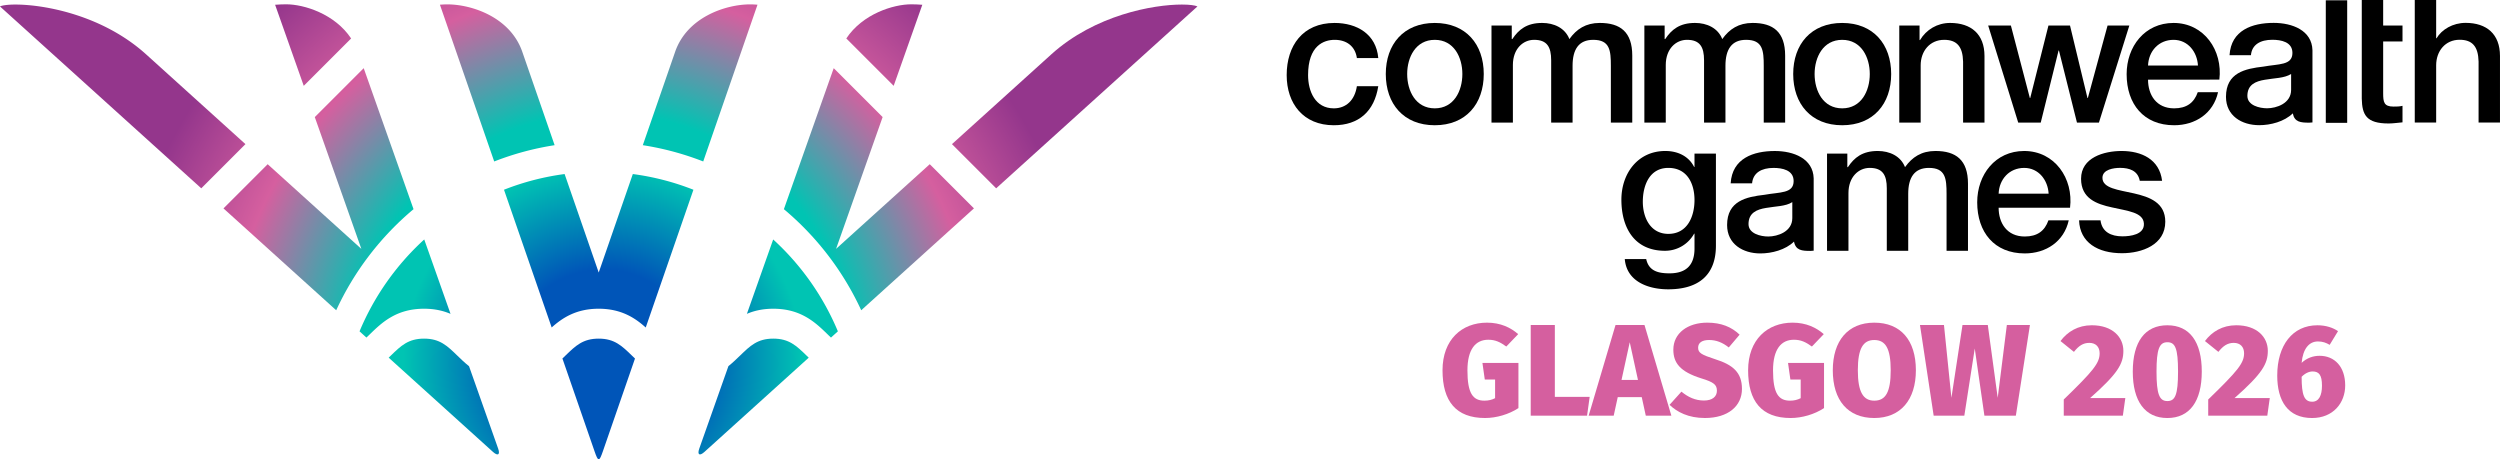 <svg xmlns="http://www.w3.org/2000/svg" xmlns:xlink="http://www.w3.org/1999/xlink" width="986.425" height="181.16"><defs><radialGradient id="a" cx="0" cy="0" r="1" fx="0" fy="0" gradientTransform="matrix(0 143.827 143.827 0 222.603 250.87)" gradientUnits="userSpaceOnUse" spreadMethod="pad"><stop offset="0" style="stop-opacity:1;stop-color:#0055b8"/><stop offset=".194" style="stop-opacity:1;stop-color:#0055b8"/><stop offset=".411" style="stop-opacity:1;stop-color:#00c4b3"/><stop offset=".516" style="stop-opacity:1;stop-color:#00c4b3"/><stop offset=".771" style="stop-opacity:1;stop-color:#d55f9f"/><stop offset="1" style="stop-opacity:1;stop-color:#94368c"/><stop offset="1" style="stop-opacity:1;stop-color:#94368c"/></radialGradient><radialGradient xlink:href="#a" id="b" cx="0" cy="0" r="1" fx="0" fy="0" gradientTransform="matrix(0 143.827 143.827 0 222.603 250.87)" gradientUnits="userSpaceOnUse" spreadMethod="pad"/><radialGradient xlink:href="#a" id="c" cx="0" cy="0" r="1" fx="0" fy="0" gradientTransform="matrix(0 143.827 143.827 0 222.603 250.87)" gradientUnits="userSpaceOnUse" spreadMethod="pad"/><radialGradient xlink:href="#a" id="d" cx="0" cy="0" r="1" fx="0" fy="0" gradientTransform="matrix(0 143.827 143.827 0 222.603 250.87)" gradientUnits="userSpaceOnUse" spreadMethod="pad"/><radialGradient xlink:href="#a" id="e" cx="0" cy="0" r="1" fx="0" fy="0" gradientTransform="matrix(0 143.827 143.827 0 222.603 250.87)" gradientUnits="userSpaceOnUse" spreadMethod="pad"/><radialGradient xlink:href="#a" id="f" cx="0" cy="0" r="1" fx="0" fy="0" gradientTransform="matrix(0 143.827 143.827 0 222.603 250.87)" gradientUnits="userSpaceOnUse" spreadMethod="pad"/><radialGradient xlink:href="#a" id="g" cx="0" cy="0" r="1" fx="0" fy="0" gradientTransform="matrix(0 143.827 143.827 0 222.603 250.87)" gradientUnits="userSpaceOnUse" spreadMethod="pad"/><radialGradient xlink:href="#a" id="h" cx="0" cy="0" r="1" fx="0" fy="0" gradientTransform="matrix(0 143.827 143.827 0 222.603 250.87)" gradientUnits="userSpaceOnUse" spreadMethod="pad"/><radialGradient xlink:href="#a" id="i" cx="0" cy="0" r="1" fx="0" fy="0" gradientTransform="matrix(0 143.827 143.827 0 222.603 250.87)" gradientUnits="userSpaceOnUse" spreadMethod="pad"/><radialGradient xlink:href="#a" id="j" cx="0" cy="0" r="1" fx="0" fy="0" gradientTransform="matrix(0 143.827 143.827 0 222.603 250.87)" gradientUnits="userSpaceOnUse" spreadMethod="pad"/><radialGradient xlink:href="#a" id="k" cx="0" cy="0" r="1" fx="0" fy="0" gradientTransform="matrix(0 143.827 143.827 0 222.603 250.87)" gradientUnits="userSpaceOnUse" spreadMethod="pad"/><radialGradient xlink:href="#a" id="l" cx="0" cy="0" r="1" fx="0" fy="0" gradientTransform="matrix(0 143.827 143.827 0 222.603 250.87)" gradientUnits="userSpaceOnUse" spreadMethod="pad"/><radialGradient xlink:href="#a" id="m" cx="0" cy="0" r="1" fx="0" fy="0" gradientTransform="matrix(0 143.827 143.827 0 222.603 250.87)" gradientUnits="userSpaceOnUse" spreadMethod="pad"/><radialGradient xlink:href="#a" id="n" cx="0" cy="0" r="1" fx="0" fy="0" gradientTransform="matrix(0 143.827 143.827 0 222.603 250.87)" gradientUnits="userSpaceOnUse" spreadMethod="pad"/><radialGradient xlink:href="#a" id="o" cx="0" cy="0" r="1" fx="0" fy="0" gradientTransform="matrix(0 143.827 143.827 0 222.603 250.87)" gradientUnits="userSpaceOnUse" spreadMethod="pad"/></defs><path d="M0 0c0-3.823-1.621-6.718-9.846-13.977H.579l-.733-5.213h-17.491v4.788C-8.996-6.023-7.027-3.668-7.027-.733c0 1.931-1.158 3.088-3.05 3.088-1.815 0-3.128-.849-4.556-2.664l-3.978 3.205c2.085 2.78 5.174 4.672 9.267 4.672C-3.205 7.568 0 4.054 0 0" style="fill:#d55f9f;fill-opacity:1;fill-rule:nonzero;stroke:none" transform="matrix(1.333 0 0 -1.333 894.814 138.428)"/><path d="M0 0c0 3.167-.888 4.209-2.78 4.209-1.042 0-2.239-.54-3.243-1.584 0-5.405.772-7.374 3.128-7.374C-.888-4.749 0-2.857 0 0m6.873.077c0-5.212-3.591-9.653-9.807-9.653-7.143 0-10.309 5.019-10.309 12.588 0 8.919 4.517 14.865 11.892 14.865 2.548 0 4.633-.733 6.1-1.738l-2.471-4.054c-1.042.618-2.085 1.004-3.474 1.004-2.626 0-4.441-2.161-4.827-6.332C-4.44 8.224-2.587 8.842-.695 8.842c4.402 0 7.568-3.204 7.568-8.765" style="fill:#d55f9f;fill-opacity:1;fill-rule:nonzero;stroke:none" transform="matrix(1.333 0 0 -1.333 916.182 152.174)"/><path d="M159.781 253.325c-.208-.202-.419-.407-.634-.613l30.82-27.849.043-.039c1.45-1.309 2.184-.863 1.55.943l-8.629 24.417c-1.293 1.029-2.423 2.123-3.472 3.142-3.003 2.915-5.174 5.021-9.84 5.021-4.665 0-6.835-2.106-9.838-5.022" style="fill:url(#b);stroke:none" transform="matrix(1.333 0 0 -1.333 -58.783 477.988)"/><path d="M211.469 253.325c-.291-.282-.59-.57-.894-.861l9.503-27.449c.553-1.596.896-2.395 1.239-2.394.343.001.687.798 1.241 2.394l9.498 27.437c-.309.294-.613.588-.907.873-3.003 2.916-5.174 5.022-9.84 5.022-4.667 0-6.837-2.107-9.84-5.022" style="fill:url(#c);stroke:none" transform="matrix(1.333 0 0 -1.333 -58.783 477.988)"/><path d="M263.157 253.325c-1.042-1.011-2.163-2.096-3.445-3.12l-8.636-24.438c-.635-1.806.101-2.252 1.549-.943l.043.039 30.813 27.843c-.217.208-.431.415-.641.619-3.003 2.915-5.174 5.022-9.842 5.022-4.667 0-6.837-2.107-9.841-5.022" style="fill:url(#d);stroke:none" transform="matrix(1.333 0 0 -1.333 -58.783 477.988)"/><path d="m150.523 260.504 2.041-1.843c.342.326.691.663 1.053 1.014 3.451 3.352 7.748 7.522 16.002 7.522 3.124 0 5.679-.598 7.838-1.522l-7.783 22.023a77.03 77.03 0 0 1-19.151-27.194" style="fill:url(#e);stroke:none" transform="matrix(1.333 0 0 -1.333 -58.783 477.988)"/><path d="M265.182 265.685c2.154.918 4.704 1.512 7.816 1.512 8.257 0 12.554-4.17 16.006-7.521.365-.354.716-.694 1.062-1.021l2.046 1.849a77.017 77.017 0 0 1-19.151 27.194l-7.779-22.013" style="fill:url(#f);stroke:none" transform="matrix(1.333 0 0 -1.333 -58.783 477.988)"/><path d="m221.318 277.907-10.094 29.158a76.052 76.052 0 0 1-17.944-4.647l14.115-40.769c3.147 2.817 7.233 5.548 13.914 5.548 6.69 0 10.779-2.738 13.927-5.561l14.118 40.782a76.027 76.027 0 0 1-17.941 4.647z" style="fill:url(#g);stroke:none" transform="matrix(1.333 0 0 -1.333 -58.783 477.988)"/><path d="M276.13 296.663a85.986 85.986 0 0 0 22.89-29.917l33.366 30.15-13.079 13.078-27.733-25.062 13.783 39.012-14.478 14.478-14.749-41.739" style="fill:url(#h);stroke:none" transform="matrix(1.333 0 0 -1.333 -58.783 477.988)"/><path d="m137.277 323.924 13.784-39.012-27.733 25.062-13.079-13.078 33.367-30.15a85.983 85.983 0 0 0 22.889 29.917l-14.75 41.74z" style="fill:url(#i);stroke:none" transform="matrix(1.333 0 0 -1.333 -58.783 477.988)"/><path d="m44.087 356.678 59.587-53.841 13.079 13.079a1103341.44 1103341.44 0 0 1-29.401 26.57c-12.928 11.686-30.236 14.747-38.658 14.747-2.263 0-3.884-.221-4.607-.555" style="fill:url(#j);stroke:none" transform="matrix(1.333 0 0 -1.333 -58.783 477.988)"/><path d="m355.282 342.486-29.401-26.57 13.08-13.079 59.586 53.841c-.722.334-2.344.555-4.606.555-8.421 0-25.73-3.06-38.659-14.747" style="fill:url(#k);stroke:none" transform="matrix(1.333 0 0 -1.333 -58.783 477.988)"/><path d="M174.317 357.187s7.299-21.077 16.066-46.401a84.717 84.717 0 0 0 17.883 4.819l-9.542 27.563c-3.533 10.347-15.014 14.119-22.264 14.119-.764 0-1.541-.06-2.143-.1" style="fill:url(#l);stroke:none" transform="matrix(1.333 0 0 -1.333 -58.783 477.988)"/><path d="m243.913 343.168-9.543-27.563a84.724 84.724 0 0 0 17.882-4.819l16.065 46.401c-.598.04-1.381.1-2.146.1-7.248 0-18.727-3.772-22.258-14.119" style="fill:url(#m);stroke:none" transform="matrix(1.333 0 0 -1.333 -58.783 477.988)"/><path d="m125.532 357.168 8.477-23.995 14.023 14.023c-4.826 7.282-13.95 10.109-19.226 10.109-1.046 0-2.126-.049-3.274-.137" style="fill:url(#n);stroke:none" transform="matrix(1.333 0 0 -1.333 -58.783 477.988)"/><path d="M0 0c-.499 3.501-3.055 5.39-6.557 5.39-3.277 0-7.889-1.724-7.889-10.444 0-4.78 2.112-9.835 7.612-9.835 3.667 0 6.223 2.444 6.834 6.556h6.333C5.166-15.778.555-19.89-6.834-19.89c-9.001 0-13.946 6.389-13.946 14.836 0 8.666 4.723 15.443 14.169 15.443C.055 10.389 5.722 7.056 6.333 0Z" style="fill:#000;fill-opacity:1;fill-rule:nonzero;stroke:none" transform="matrix(1.333 0 0 -1.333 535.385 22.903)"/><path d="M0 0c0 4.945-2.499 10.113-8.166 10.113-5.669 0-8.168-5.168-8.168-10.113 0-5.001 2.499-10.165 8.168-10.165C-2.499-10.165 0-5.001 0 0m-22.667 0c0 8.778 5.278 15.112 14.501 15.112 9.221 0 14.5-6.334 14.5-15.112 0-8.833-5.279-15.167-14.5-15.167-9.223 0-14.501 6.334-14.501 15.167" style="fill:#000;fill-opacity:1;fill-rule:nonzero;stroke:none" transform="matrix(1.333 0 0 -1.333 577.005 29.2)"/><path d="M0 0h6v-3.999h.166C8.057-1.166 10.444.778 15.002.778c3.497 0 6.776-1.499 8.054-4.777C25.167-1.055 27.888.778 32.057.778c6.055 0 9.613-2.666 9.613-9.668v-19.832h-6.335v16.779c0 4.554-.279 7.722-5.223 7.722-4.277 0-6.111-2.834-6.111-7.667v-16.834h-6.335v18.446c0 3.943-1.22 6.055-5.054 6.055-3.279 0-6.278-2.668-6.278-7.445v-17.056H0Z" style="fill:#000;fill-opacity:1;fill-rule:nonzero;stroke:none" transform="matrix(1.333 0 0 -1.333 588.497 10.088)"/><path d="M0 0h6v-3.999h.166C8.057-1.166 10.445.778 15.002.778c3.497 0 6.776-1.499 8.055-4.777 2.11 2.944 4.832 4.777 9 4.777 6.055 0 9.613-2.666 9.613-9.668v-19.832h-6.335v16.779c0 4.554-.278 7.722-5.223 7.722-4.277 0-6.111-2.834-6.111-7.667v-16.834h-6.335v18.446c0 3.943-1.22 6.055-5.054 6.055-3.279 0-6.278-2.668-6.278-7.445v-17.056H0Z" style="fill:#000;fill-opacity:1;fill-rule:nonzero;stroke:none" transform="matrix(1.333 0 0 -1.333 648.818 10.088)"/><path d="M0 0c0 4.945-2.499 10.113-8.166 10.113-5.669 0-8.168-5.168-8.168-10.113 0-5.001 2.499-10.165 8.168-10.165C-2.499-10.165 0-5.001 0 0m-22.667 0c0 8.778 5.278 15.112 14.501 15.112 9.221 0 14.5-6.334 14.5-15.112 0-8.833-5.279-15.167-14.5-15.167-9.223 0-14.501 6.334-14.501 15.167" style="fill:#000;fill-opacity:1;fill-rule:nonzero;stroke:none" transform="matrix(1.333 0 0 -1.333 737.76 29.2)"/><path d="M0 0h6v-4.221l.112-.112C8.001-1.166 11.278.778 15.055.778c6.224 0 10.169-3.333 10.169-9.779v-19.721H18.89v18.054c-.11 4.502-1.888 6.447-5.611 6.447-4.223 0-6.945-3.333-6.945-7.557v-16.944H0Z" style="fill:#000;fill-opacity:1;fill-rule:nonzero;stroke:none" transform="matrix(1.333 0 0 -1.333 749.396 10.088)"/><path d="M0 0h6.723l5.611-21.444h.111L17.835 0h6.387l5.167-21.444h.112L35.335 0h6.445l-9-28.722h-6.501L20.945-7.389h-.111l-5.278-21.333H8.89Z" style="fill:#000;fill-opacity:1;fill-rule:nonzero;stroke:none" transform="matrix(1.333 0 0 -1.333 784.478 10.088)"/><path d="M0 0c-.222 3.999-2.945 7.611-7.222 7.611-4.389 0-7.39-3.334-7.556-7.611zm-14.778-4.169c0-4.5 2.443-8.499 7.722-8.499 3.667 0 5.889 1.612 6.999 4.779h6.002c-1.39-6.28-6.723-9.78-13.001-9.78-9.001 0-14.057 6.279-14.057 15.113 0 8.167 5.334 15.167 13.891 15.167 9.055 0 14.611-8.167 13.555-16.78z" style="fill:#000;fill-opacity:1;fill-rule:nonzero;stroke:none" transform="matrix(1.333 0 0 -1.333 867.25 25.865)"/><path d="M0 0v7.546h6.333V0h5.724v-4.72H6.333v-15.336c0-2.611.222-3.944 3.056-3.944.89 0 1.778 0 2.668.223v-4.891c-1.389-.109-2.723-.333-4.112-.333-6.613 0-7.833 2.556-7.945 7.336V-4.72Z" style="fill:#000;fill-opacity:1;fill-rule:nonzero;stroke:none" transform="matrix(1.333 0 0 -1.333 931.883 10.062)"/><path d="M0 0h6.334v-11.325h.112c1.555 2.613 4.831 4.557 8.609 4.557 6.224 0 10.169-3.332 10.169-9.777v-19.724h-6.335v18.055c-.109 4.502-1.887 6.446-5.61 6.446-4.223 0-6.945-3.332-6.945-7.556v-16.945H0Z" style="fill:#000;fill-opacity:1;fill-rule:nonzero;stroke:none" transform="matrix(1.333 0 0 -1.333 952.793 0)"/><path d="M0 0c0-4-4.334-5.444-7.11-5.444-2.223 0-5.836.833-5.836 3.666 0 3.334 2.446 4.333 5.168 4.776C-5.002 3.5-1.945 3.444 0 4.72Zm6.318 11.75c-.164 5.863-5.955 8.084-11.485 8.084-6.334 0-12.611-2.168-13.056-9.557h6.332c.28 3.112 2.779 4.556 6.335 4.556 2.554 0 5.945-.611 5.945-3.889 0-3.722-4.055-3.221-8.612-4.055-5.334-.612-11.056-1.779-11.056-8.946 0-5.61 4.667-8.39 9.834-8.39C-6.056-10.447-2-9.39.499-6.945c.5-2.611 2.334-2.756 4.889-2.756.261 0 .582.024.93.066z" style="fill:#000;fill-opacity:1;fill-rule:nonzero;stroke:none" transform="matrix(1.333 0 0 -1.333 904.005 35.468)"/><path d="M0 0h.939" style="fill:#000;fill-opacity:1;fill-rule:nonzero;stroke:none" transform="matrix(1.333 0 0 -1.333 651.445 98.958)"/><path d="M0 0c0 4.95-2.225 9.513-7.732 9.513-5.621 0-7.566-5.23-7.566-10.015 0-4.727 2.279-9.512 7.566-9.512C-2.114-10.014 0-4.897 0 0m6.341-13.518c0-8.623-5.061-12.907-14.13-12.907-5.786 0-12.293 2.225-12.85 8.955h6.342c.779-3.614 3.671-4.226 6.897-4.226 5.119 0 7.4 2.615 7.4 7.344v4.395h-.112a9.845 9.845 0 0 0-8.622-5.064c-9.124 0-12.906 6.899-12.906 15.132 0 7.732 4.84 14.409 13.016 14.409 3.618 0 6.9-1.504 8.512-4.729H0v3.948h6.341z" style="fill:#000;fill-opacity:1;fill-rule:nonzero;stroke:none" transform="matrix(1.333 0 0 -1.333 668.599 78.93)"/><path d="M0 0h6.009v-4.004h.166C8.068-1.167 10.458.78 15.021.78c3.504 0 6.787-1.504 8.065-4.784C25.199-1.057 27.926.78 32.1.78c6.062 0 9.623-2.672 9.623-9.681V-28.76h-6.342v16.802c0 4.56-.278 7.731-5.229 7.731-4.285 0-6.12-2.837-6.12-7.678V-28.76h-6.341v18.47c0 3.949-1.225 6.063-5.062 6.063-3.283 0-6.287-2.671-6.287-7.455V-28.76H0Z" style="fill:#000;fill-opacity:1;fill-rule:nonzero;stroke:none" transform="matrix(1.333 0 0 -1.333 720.891 60.612)"/><path d="M0 0c-.222 4.004-2.949 7.621-7.232 7.621-4.394 0-7.399-3.338-7.566-7.621zm-14.798-4.174c0-4.507 2.447-8.51 7.732-8.51 3.673 0 5.898 1.613 7.009 4.784h6.009C4.56-14.187-.78-17.692-7.066-17.692c-9.012 0-14.075 6.287-14.075 15.133 0 8.177 5.341 15.187 13.909 15.187 9.067 0 14.63-8.178 13.573-16.802z" style="fill:#000;fill-opacity:1;fill-rule:nonzero;stroke:none" transform="matrix(1.333 0 0 -1.333 808.326 76.409)"/><path d="M0 0c0-4.005-4.339-5.453-7.121-5.453-2.225 0-5.842.836-5.842 3.673 0 3.338 2.448 4.338 5.174 4.783 2.781.501 5.841.446 7.789 1.725zm6.325 11.765c-.164 5.871-5.962 8.093-11.498 8.093-6.342 0-12.628-2.167-13.074-9.568h6.341c.28 3.116 2.782 4.562 6.343 4.562 2.557 0 5.953-.61 5.953-3.893 0-3.727-4.062-3.227-8.624-4.062-5.341-.61-11.069-1.778-11.069-8.957 0-5.618 4.672-8.4 9.845-8.4 3.396 0 7.455 1.058 9.958 3.506.501-2.616 2.337-2.759 4.896-2.759.262 0 .583.024.929.066z" style="fill:#000;fill-opacity:1;fill-rule:nonzero;stroke:none" transform="matrix(1.333 0 0 -1.333 707.191 86.051)"/><path d="M0 0c-4.662 1.054-9.327 1.5-9.327 4.609 0 2.498 3.386 2.942 5.22 2.942 2.775 0 5.273-.833 5.829-3.831H8.33c-.779 6.384-6.109 8.829-11.994 8.829-5.218 0-11.991-1.945-11.991-8.217 0-5.832 4.551-7.497 9.215-8.495 4.609-1.057 9.216-1.444 9.384-4.776.166-3.276-3.998-3.775-6.387-3.775-3.302 0-6.019 1.274-6.459 4.738h-6.347c.246-6.592 5.574-9.735 12.697-9.735 5.941 0 12.824 2.499 12.824 9.328C9.272-2.72 4.609-1.054 0 0" style="fill:#000;fill-opacity:1;fill-rule:nonzero;stroke:none" transform="matrix(1.333 0 0 -1.333 841.995 76.302)"/><path d="m0 0-3.514-3.668C-5.329-2.355-6.757-1.66-8.842-1.66c-3.745 0-6.178-2.78-6.178-9.074 0-6.795 1.622-8.958 5.02-8.958 1.197 0 2.2.232 3.166.734v5.521h-3.05l-.695 4.904H.077v-13.359c-2.818-1.854-6.525-2.936-9.884-2.936-8.611 0-12.587 4.982-12.587 14.133 0 9.074 5.714 14.093 13.166 14.093C-5.212 3.398-2.201 1.931 0 0" style="fill:#d55f9f;fill-opacity:1;fill-rule:nonzero;stroke:none" transform="matrix(1.333 0 0 -1.333 599.026 131.839)"/><path d="M0 0h10.309l-.772-5.561h-16.68v26.835H0Z" style="fill:#d55f9f;fill-opacity:1;fill-rule:nonzero;stroke:none" transform="matrix(1.333 0 0 -1.333 613.495 156.6)"/><path d="m294.602 347.196 14.023-14.024 8.479 23.996c-1.15.088-2.229.137-3.277.137-5.275 0-14.399-2.827-19.225-10.109" style="fill:url(#o);stroke:none" transform="matrix(1.333 0 0 -1.333 -58.783 477.988)"/><path d="m0 0-2.432 11.158L-4.865 0Zm1.12-5.098h-7.104l-1.197-5.482h-7.414l7.954 26.835h8.572L9.885-10.58H2.317Z" style="fill:#d55f9f;fill-opacity:1;fill-rule:nonzero;stroke:none" transform="matrix(1.333 0 0 -1.333 646.29 149.908)"/><path d="m0 0-3.205-3.784c-1.853 1.467-3.706 2.201-5.83 2.201-2.085 0-3.244-.811-3.244-2.278 0-1.544 1.005-2.085 5.02-3.398C-1.969-8.92.695-11.197.695-16.062c0-5.059-4.093-8.611-10.966-8.611-4.903 0-8.262 1.777-10.464 3.9l3.514 3.9c1.969-1.622 4.093-2.625 6.68-2.625 2.471 0 3.823 1.158 3.823 2.894 0 1.777-.927 2.55-4.634 3.669-6.255 1.969-8.263 4.557-8.263 8.495 0 4.903 4.286 7.992 10.039 7.992C-5.406 3.552-2.394 2.278 0 0" style="fill:#d55f9f;fill-opacity:1;fill-rule:nonzero;stroke:none" transform="matrix(1.333 0 0 -1.333 686.398 132.045)"/><path d="m0 0-3.514-3.668C-5.329-2.355-6.757-1.66-8.842-1.66c-3.745 0-6.178-2.78-6.178-9.074 0-6.795 1.622-8.958 5.02-8.958 1.197 0 2.2.232 3.166.734v5.521h-3.051l-.694 4.904H.077v-13.359c-2.819-1.854-6.525-2.936-9.884-2.936-8.611 0-12.587 4.982-12.587 14.133 0 9.074 5.714 14.093 13.166 14.093C-5.213 3.398-2.201 1.931 0 0" style="fill:#d55f9f;fill-opacity:1;fill-rule:nonzero;stroke:none" transform="matrix(1.333 0 0 -1.333 719.606 131.839)"/><path d="M0 0c0-6.486 1.621-8.997 4.865-8.997C8.224-8.997 9.73-6.486 9.73 0S8.185 8.958 4.865 8.958C1.583 8.958 0 6.486 0 0m17.182 0c0-8.726-4.518-14.132-12.317-14.132-7.8 0-12.278 5.212-12.278 14.132 0 8.726 4.478 14.093 12.278 14.093 7.799 0 12.317-5.173 12.317-14.093" style="fill:#d55f9f;fill-opacity:1;fill-rule:nonzero;stroke:none" transform="matrix(1.333 0 0 -1.333 733.046 146.099)"/><path d="M0 0h-9.305l-2.857 19.885L-15.251 0h-9.074l-4.054 26.835h7.104l2.201-21.545 3.282 21.545h7.491L-5.367 5.29l2.703 21.545H4.17Z" style="fill:#d55f9f;fill-opacity:1;fill-rule:nonzero;stroke:none" transform="matrix(1.333 0 0 -1.333 795.393 164.015)"/><path d="M0 0c0-3.823-1.621-6.718-9.846-13.977H.579l-.733-5.213h-17.491v4.788C-8.996-6.023-7.027-3.668-7.027-.733c0 1.931-1.158 3.088-3.05 3.088-1.815 0-3.128-.849-4.557-2.664l-3.977 3.205c2.085 2.78 5.174 4.672 9.267 4.672C-3.205 7.568 0 4.054 0 0" style="fill:#d55f9f;fill-opacity:1;fill-rule:nonzero;stroke:none" transform="matrix(1.333 0 0 -1.333 837.819 138.428)"/><path d="M732.537 358.491h6.333v-36.269h-6.333z" style="fill:#000;fill-opacity:1;fill-rule:nonzero;stroke:none" transform="matrix(1.333 0 0 -1.333 -58.783 477.988)"/><path d="M0 0c0-6.719.85-8.727 3.205-8.727 2.316 0 3.166 1.814 3.166 8.727 0 6.949-.85 8.687-3.166 8.687C.85 8.687 0 6.679 0 0m13.398 0c0-8.804-3.591-13.747-10.193-13.747C-3.397-13.747-7.027-8.804-7.027 0c0 8.841 3.63 13.706 10.232 13.706 6.602 0 10.193-4.903 10.193-13.706" style="fill:#d55f9f;fill-opacity:1;fill-rule:nonzero;stroke:none" transform="matrix(1.333 0 0 -1.333 850.897 146.613)"/></svg>